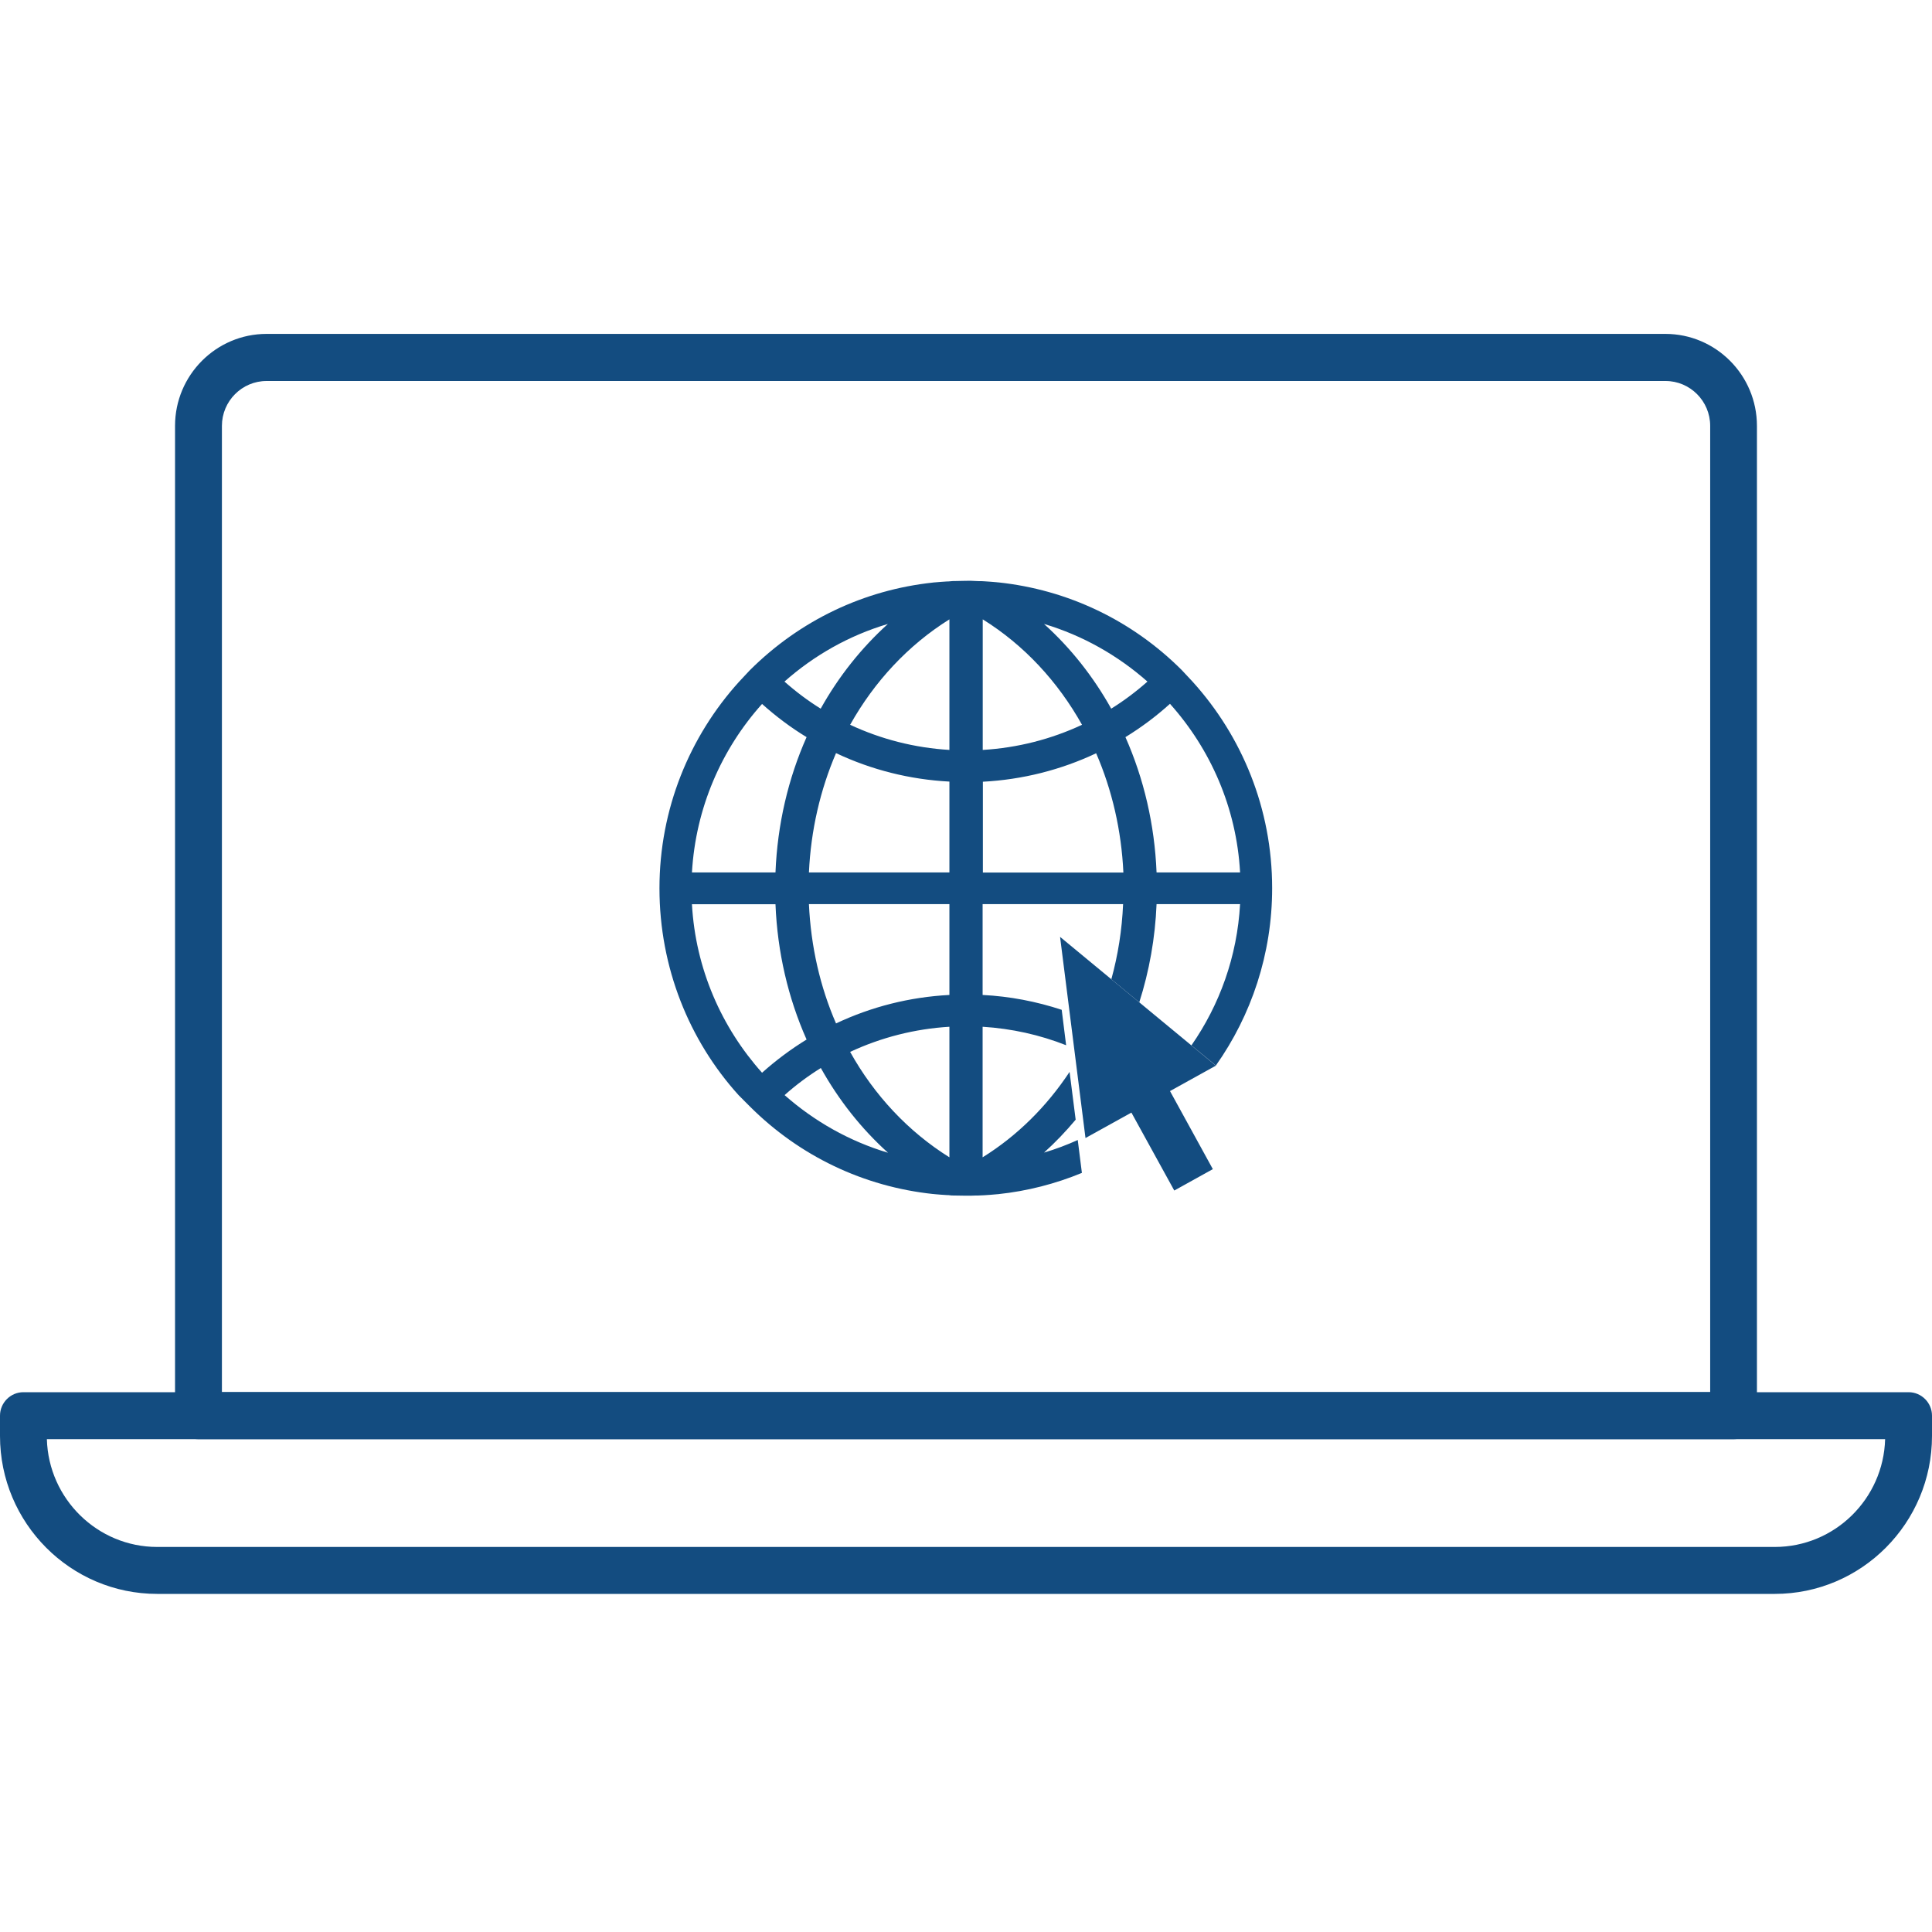 <svg width="80" height="80" viewBox="0 0 80 80" fill="none" xmlns="http://www.w3.org/2000/svg">
<path d="M71.783 59.593H8.216C7.683 59.593 7.248 59.156 7.248 58.621V17.634C7.248 15.534 8.949 13.826 11.039 13.826H68.96C71.05 13.826 72.751 15.534 72.751 17.634V58.621C72.751 59.156 72.315 59.593 71.783 59.593ZM9.189 57.643H70.815V17.634C70.815 16.61 69.985 15.776 68.966 15.776H11.039C10.019 15.776 9.189 16.61 9.189 17.634V57.643Z" fill="#134C80"/>
<path d="M73.49 66H6.51C2.92 66 0 63.067 0 59.46V58.62C0 58.086 0.435 57.648 0.968 57.648H79.032C79.565 57.648 80 58.086 80 58.62V59.46C80 63.067 77.08 66 73.49 66ZM1.941 59.593C2.01 62.066 4.037 64.056 6.51 64.056H73.49C75.969 64.056 77.99 62.066 78.059 59.593H1.941Z" fill="#134C80"/>
<path d="M44.644 47.198C44.186 47.405 43.717 47.583 43.23 47.727C43.699 47.307 44.135 46.847 44.541 46.364L44.289 44.385C43.344 45.812 42.131 47.025 40.688 47.922V42.516C41.89 42.591 43.052 42.849 44.146 43.281L43.963 41.814C42.915 41.469 41.816 41.256 40.688 41.199V37.437H46.505C46.459 38.507 46.293 39.554 46.018 40.549L47.175 41.504C47.587 40.215 47.833 38.846 47.891 37.437H51.349C51.229 39.605 50.502 41.607 49.334 43.287L50.347 44.121C51.813 42.044 52.677 39.508 52.677 36.776C52.677 33.486 51.429 30.489 49.385 28.229L48.933 27.745C46.866 25.681 44.209 24.421 41.346 24.116C41.323 24.116 41.306 24.116 41.283 24.11C41.111 24.093 40.934 24.082 40.756 24.07C40.716 24.07 40.676 24.064 40.636 24.064C40.562 24.064 40.487 24.064 40.413 24.059C40.127 24.036 39.875 24.059 39.571 24.059C39.48 24.059 39.422 24.059 39.273 24.076C39.256 24.076 39.245 24.076 39.228 24.076C39.05 24.087 38.878 24.099 38.701 24.116C38.678 24.116 38.661 24.116 38.638 24.122C35.775 24.427 33.124 25.686 31.051 27.751L30.599 28.234C28.555 30.495 27.307 33.497 27.307 36.781C27.307 40.066 28.538 43.085 30.582 45.346L31.046 45.812C33.112 47.877 35.769 49.136 38.632 49.441C38.655 49.441 38.672 49.441 38.695 49.447C38.867 49.464 39.044 49.475 39.222 49.487C39.239 49.487 39.251 49.487 39.268 49.487C39.365 49.504 39.44 49.504 39.525 49.504H39.531C39.835 49.504 40.121 49.522 40.401 49.504C40.476 49.504 40.55 49.504 40.625 49.498C40.665 49.498 40.705 49.493 40.745 49.493C40.922 49.481 41.094 49.47 41.272 49.452C41.295 49.452 41.312 49.452 41.335 49.447C42.537 49.32 43.699 49.021 44.799 48.567L44.627 47.203L44.644 47.198ZM51.349 36.126H47.891C47.81 34.141 47.364 32.243 46.602 30.523C47.255 30.121 47.868 29.666 48.446 29.143C50.124 31.018 51.2 33.445 51.349 36.12M47.513 28.223C47.038 28.643 46.539 29.017 46.013 29.344C45.274 28.021 44.335 26.831 43.23 25.836C44.833 26.313 46.288 27.142 47.513 28.223ZM40.693 25.646C42.405 26.71 43.803 28.223 44.804 30.012C43.522 30.61 42.136 30.966 40.693 31.053V25.646ZM40.693 32.37C42.337 32.283 43.928 31.881 45.389 31.191C46.047 32.709 46.436 34.383 46.517 36.131H40.699V32.37H40.693ZM36.766 25.836C35.66 26.837 34.721 28.021 33.983 29.344C33.456 29.017 32.958 28.643 32.483 28.223C33.708 27.136 35.162 26.313 36.766 25.836ZM31.555 29.149C32.133 29.666 32.746 30.127 33.399 30.523C32.637 32.237 32.191 34.136 32.111 36.126H28.652C28.807 33.451 29.878 31.018 31.555 29.149ZM28.652 37.443H32.111C32.191 39.433 32.637 41.331 33.399 43.045C32.752 43.442 32.133 43.902 31.555 44.42C29.878 42.545 28.801 40.117 28.652 37.443ZM32.488 45.346C32.958 44.926 33.462 44.552 33.989 44.224C34.727 45.547 35.66 46.732 36.771 47.733C35.168 47.255 33.714 46.427 32.488 45.346ZM39.313 47.922C37.602 46.853 36.199 45.346 35.202 43.557C36.485 42.959 37.876 42.602 39.313 42.516V47.922ZM39.313 41.199C37.664 41.285 36.078 41.688 34.618 42.378C33.96 40.865 33.576 39.191 33.496 37.437H39.313V41.199ZM39.313 36.126H33.496C33.576 34.377 33.966 32.703 34.618 31.185C36.078 31.875 37.67 32.278 39.313 32.364V36.126ZM39.313 31.053C37.871 30.966 36.485 30.61 35.202 30.012C36.204 28.223 37.602 26.716 39.313 25.646V31.053Z" fill="#134C80"/>
<path d="M50.347 44.126L43.895 38.794L44.948 47.123L46.849 46.07L48.624 49.297L50.221 48.411L48.447 45.179L50.347 44.126Z" fill="#134C80"/>
</svg>
